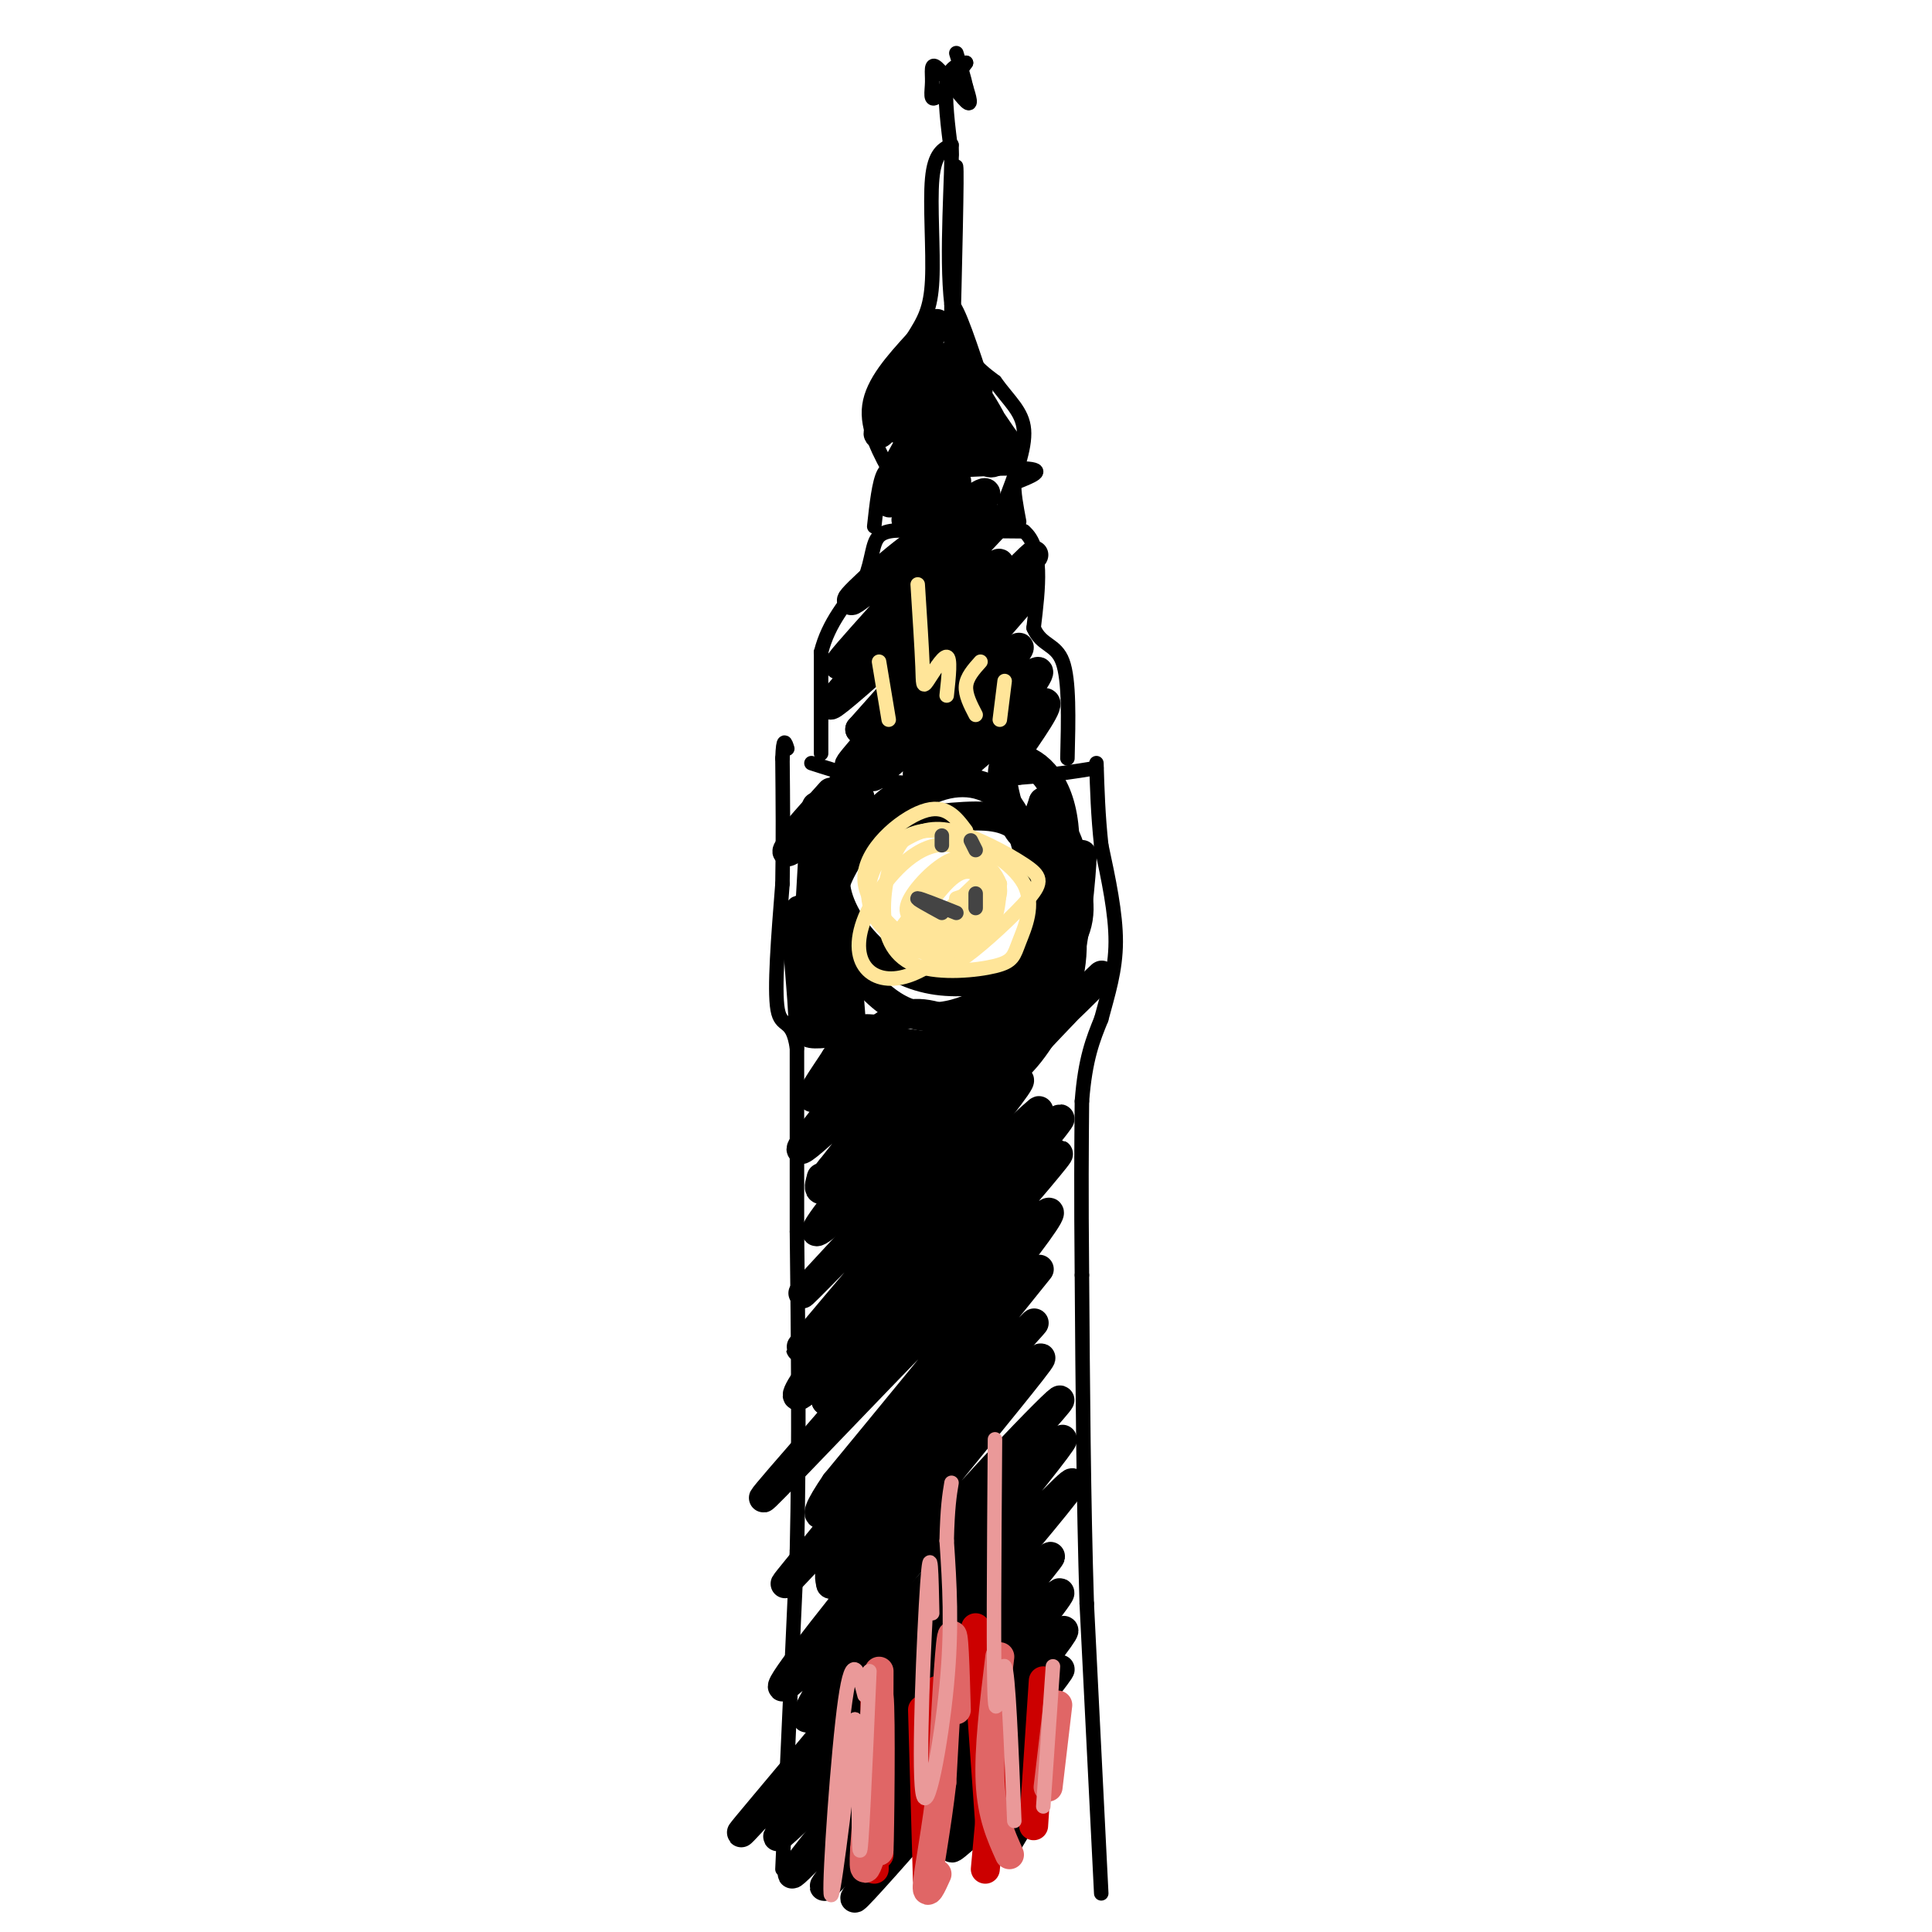 <svg viewBox='0 0 400 400' version='1.1' xmlns='http://www.w3.org/2000/svg' xmlns:xlink='http://www.w3.org/1999/xlink'><g fill='none' stroke='#000000' stroke-width='3' stroke-linecap='round' stroke-linejoin='round'><path d='M162,387c0.000,0.000 3.000,-66.000 3,-66'/><path d='M165,321c0.500,-22.000 0.250,-44.000 0,-66'/><path d='M165,255c0.000,-17.333 0.000,-27.667 0,-38'/><path d='M165,217c-0.933,-6.533 -3.267,-3.867 -4,-8c-0.733,-4.133 0.133,-15.067 1,-26'/><path d='M162,183c0.167,-8.667 0.083,-17.333 0,-26'/><path d='M162,157c0.167,-4.667 0.583,-3.333 1,-2'/><path d='M228,392c0.000,0.000 -3.000,-60.000 -3,-60'/><path d='M225,332c-0.667,-21.333 -0.833,-44.667 -1,-68'/><path d='M224,264c-0.167,-17.333 -0.083,-26.667 0,-36'/><path d='M224,228c0.667,-8.833 2.333,-12.917 4,-17'/><path d='M228,211c1.422,-5.311 2.978,-10.089 3,-16c0.022,-5.911 -1.489,-12.956 -3,-20'/><path d='M228,175c-0.667,-6.167 -0.833,-11.583 -1,-17'/><path d='M168,158c5.417,1.750 10.833,3.500 18,4c7.167,0.500 16.083,-0.250 25,-1'/><path d='M211,161c6.833,-0.500 11.417,-1.250 16,-2'/><path d='M170,156c0.000,0.000 0.000,-21.000 0,-21'/><path d='M170,135c1.500,-6.000 5.250,-10.500 9,-15'/><path d='M179,120c1.711,-4.289 1.489,-7.511 3,-9c1.511,-1.489 4.756,-1.244 8,-1'/><path d='M190,110c5.000,-0.167 13.500,-0.083 22,0'/><path d='M212,110c4.000,3.333 3.000,11.667 2,20'/><path d='M214,130c1.600,3.778 4.600,3.222 6,7c1.400,3.778 1.200,11.889 1,20'/><path d='M181,109c0.500,-4.583 1.000,-9.167 2,-11c1.000,-1.833 2.500,-0.917 4,0'/><path d='M187,98c6.267,-0.356 19.933,-1.244 25,-1c5.067,0.244 1.533,1.622 -2,3'/><path d='M210,100c-0.167,1.833 0.417,4.917 1,8'/><path d='M185,99c-2.833,-5.083 -5.667,-10.167 -5,-15c0.667,-4.833 4.833,-9.417 9,-14'/><path d='M189,70c2.345,-3.714 3.708,-6.000 4,-12c0.292,-6.000 -0.488,-15.714 0,-21c0.488,-5.286 2.244,-6.143 4,-7'/><path d='M197,30c0.222,5.533 -1.222,22.867 0,33c1.222,10.133 5.111,13.067 9,16'/><path d='M206,79c2.911,4.044 5.689,6.156 6,10c0.311,3.844 -1.844,9.422 -4,15'/><path d='M197,32c-0.750,-5.917 -1.500,-11.833 -1,-15c0.500,-3.167 2.250,-3.583 4,-4'/><path d='M200,13c-0.689,1.068 -4.411,5.736 -6,7c-1.589,1.264 -1.044,-0.878 -1,-3c0.044,-2.122 -0.411,-4.225 1,-3c1.411,1.225 4.689,5.779 6,7c1.311,1.221 0.656,-0.889 0,-3'/><path d='M200,18c-0.333,-1.667 -1.167,-4.333 -2,-7'/><path d='M197,47c0.533,-8.844 1.067,-17.689 1,-9c-0.067,8.689 -0.733,34.911 -1,42c-0.267,7.089 -0.133,-4.956 0,-17'/><path d='M197,63c1.167,0.167 4.083,9.083 7,18'/></g>
<g fill='none' stroke='#000000' stroke-width='6' stroke-linecap='round' stroke-linejoin='round'><path d='M192,69c-6.018,9.542 -12.036,19.083 -10,16c2.036,-3.083 12.125,-18.792 12,-18c-0.125,0.792 -10.464,18.083 -12,22c-1.536,3.917 5.732,-5.542 13,-15'/><path d='M195,74c-0.060,-0.153 -6.709,6.965 -9,11c-2.291,4.035 -0.222,4.989 3,2c3.222,-2.989 7.598,-9.920 6,-7c-1.598,2.920 -9.171,15.691 -10,18c-0.829,2.309 5.085,-5.846 11,-14'/><path d='M196,84c3.633,-4.141 7.217,-7.494 5,-4c-2.217,3.494 -10.233,13.833 -10,15c0.233,1.167 8.717,-6.840 10,-7c1.283,-0.160 -4.633,7.526 -5,9c-0.367,1.474 4.817,-3.263 10,-8'/><path d='M206,89c0.737,0.077 -2.421,4.268 -2,6c0.421,1.732 4.421,1.005 3,-4c-1.421,-5.005 -8.263,-14.287 -9,-15c-0.737,-0.713 4.632,7.144 10,15'/><path d='M208,91c0.323,1.701 -3.869,-1.547 -10,1c-6.131,2.547 -14.200,10.889 -14,12c0.200,1.111 8.669,-5.009 10,-5c1.331,0.009 -4.477,6.145 -6,8c-1.523,1.855 1.238,-0.573 4,-3'/><path d='M192,104c2.493,-2.082 6.726,-5.787 6,-4c-0.726,1.787 -6.411,9.067 -5,9c1.411,-0.067 9.918,-7.479 11,-7c1.082,0.479 -5.262,8.851 -9,12c-3.738,3.149 -4.869,1.074 -6,-1'/><path d='M189,113c-5.301,3.683 -15.555,13.389 -12,11c3.555,-2.389 20.919,-16.874 20,-14c-0.919,2.874 -20.120,23.107 -23,27c-2.880,3.893 10.560,-8.553 24,-21'/><path d='M198,116c7.356,-6.786 13.745,-13.252 5,-4c-8.745,9.252 -32.624,34.222 -31,34c1.624,-0.222 28.750,-25.635 34,-29c5.250,-3.365 -11.375,15.317 -28,34'/><path d='M178,151c6.711,-6.080 37.490,-38.279 36,-36c-1.490,2.279 -35.247,39.037 -38,43c-2.753,3.963 25.499,-24.868 34,-33c8.501,-8.132 -2.750,4.434 -14,17'/><path d='M196,142c-7.534,8.794 -19.370,22.279 -14,18c5.370,-4.279 27.944,-26.322 29,-26c1.056,0.322 -19.408,23.010 -21,26c-1.592,2.990 15.688,-13.717 22,-19c6.312,-5.283 1.656,0.859 -3,7'/><path d='M209,148c-4.012,4.738 -12.542,13.083 -11,12c1.542,-1.083 13.155,-11.595 17,-14c3.845,-2.405 -0.077,3.298 -4,9'/><path d='M172,164c-4.000,4.458 -8.000,8.917 -6,7c2.000,-1.917 10.000,-10.208 9,-9c-1.000,1.208 -11.000,11.917 -12,14c-1.000,2.083 7.000,-4.458 15,-11'/><path d='M178,165c-0.667,2.024 -9.833,12.583 -9,13c0.833,0.417 11.667,-9.310 15,-12c3.333,-2.690 -0.833,1.655 -5,6'/><path d='M179,172c-2.384,2.459 -5.845,5.608 -6,10c-0.155,4.392 2.997,10.029 7,14c4.003,3.971 8.858,6.278 14,7c5.142,0.722 10.571,-0.139 16,-1'/><path d='M210,202c4.724,-2.065 8.534,-6.729 9,-12c0.466,-5.271 -2.413,-11.150 -5,-15c-2.587,-3.850 -4.882,-5.671 -10,-6c-5.118,-0.329 -13.059,0.836 -21,2'/><path d='M183,171c-4.557,1.075 -5.448,2.762 -3,1c2.448,-1.762 8.236,-6.974 14,-9c5.764,-2.026 11.504,-0.864 15,4c3.496,4.864 4.748,13.432 6,22'/><path d='M215,189c0.804,5.911 -0.187,9.687 -5,14c-4.813,4.313 -13.450,9.161 -21,7c-7.550,-2.161 -14.014,-11.332 -16,-18c-1.986,-6.668 0.507,-10.834 3,-15'/><path d='M176,177c1.231,-3.101 2.808,-3.353 3,-5c0.192,-1.647 -1.000,-4.689 -3,-1c-2.000,3.689 -4.808,14.109 -6,12c-1.192,-2.109 -0.769,-16.745 -1,-16c-0.231,0.745 -1.115,16.873 -2,33'/><path d='M167,200c0.137,-1.335 1.479,-21.173 2,-19c0.521,2.173 0.222,26.356 1,29c0.778,2.644 2.632,-16.250 4,-16c1.368,0.250 2.248,19.643 3,27c0.752,7.357 1.376,2.679 2,-2'/><path d='M179,219c4.498,1.499 14.742,6.247 22,6c7.258,-0.247 11.531,-5.490 15,-11c3.469,-5.510 6.134,-11.289 6,-19c-0.134,-7.711 -3.067,-17.356 -6,-27'/><path d='M216,168c0.880,-2.314 6.079,5.400 7,14c0.921,8.600 -2.435,18.087 -3,15c-0.565,-3.087 1.661,-18.747 0,-28c-1.661,-9.253 -7.208,-12.099 -10,-12c-2.792,0.099 -2.829,3.142 -2,7c0.829,3.858 2.522,8.531 4,9c1.478,0.469 2.739,-3.265 4,-7'/><path d='M216,166c2.234,2.329 5.820,11.652 7,18c1.180,6.348 -0.044,9.722 -5,16c-4.956,6.278 -13.642,15.459 -15,16c-1.358,0.541 4.612,-7.560 6,-10c1.388,-2.440 -1.806,0.780 -5,4'/><path d='M204,210c-4.000,3.167 -11.500,9.083 -19,15'/><path d='M168,191c-1.380,-2.128 -2.759,-4.255 -3,-1c-0.241,3.255 0.657,11.893 1,17c0.343,5.107 0.131,6.683 2,7c1.869,0.317 5.820,-0.624 7,0c1.180,0.624 -0.410,2.812 -2,5'/><path d='M173,219c-2.223,3.485 -6.781,9.699 -4,8c2.781,-1.699 12.900,-11.311 11,-8c-1.900,3.311 -15.819,19.545 -14,19c1.819,-0.545 19.377,-17.870 23,-20c3.623,-2.130 -6.688,10.935 -17,24'/><path d='M172,242c-2.916,3.713 -1.707,0.995 -2,2c-0.293,1.005 -2.090,5.733 6,-2c8.090,-7.733 26.065,-27.929 22,-23c-4.065,4.929 -30.171,34.981 -29,36c1.171,1.019 29.620,-26.995 36,-36c6.380,-9.005 -9.310,0.997 -25,11'/><path d='M180,230c-4.624,2.043 -3.683,1.651 -4,-2c-0.317,-3.651 -1.893,-10.560 4,-12c5.893,-1.440 19.255,2.589 27,2c7.745,-0.589 9.872,-5.794 12,-11'/><path d='M219,207c3.052,-9.717 4.682,-28.509 5,-30c0.318,-1.491 -0.677,14.319 -3,23c-2.323,8.681 -5.973,10.234 -8,12c-2.027,1.766 -2.430,3.745 -6,3c-3.570,-0.745 -10.306,-4.213 -15,-5c-4.694,-0.787 -7.347,1.106 -10,3'/><path d='M182,213c-2.397,0.241 -3.388,-0.656 -3,1c0.388,1.656 2.156,5.867 11,3c8.844,-2.867 24.766,-12.810 21,-6c-3.766,6.810 -27.219,30.374 -29,33c-1.781,2.626 18.109,-15.687 38,-34'/><path d='M220,210c8.801,-8.342 11.805,-12.198 2,-2c-9.805,10.198 -32.417,34.448 -45,48c-12.583,13.552 -15.136,16.406 -3,4c12.136,-12.406 38.960,-40.071 37,-36c-1.960,4.071 -32.703,39.877 -42,51c-9.297,11.123 2.851,-2.439 15,-16'/><path d='M184,259c10.571,-10.238 29.498,-27.835 31,-29c1.502,-1.165 -14.422,14.100 -29,31c-14.578,16.900 -27.809,35.435 -17,25c10.809,-10.435 45.660,-49.838 50,-54c4.340,-4.162 -21.830,26.919 -48,58'/><path d='M171,290c6.084,-5.659 45.293,-48.806 48,-51c2.707,-2.194 -31.089,36.567 -48,56c-16.911,19.433 -16.938,19.540 -2,4c14.938,-15.540 44.839,-46.726 48,-48c3.161,-1.274 -20.420,27.363 -44,56'/><path d='M173,307c-7.104,10.382 -2.865,8.336 10,-6c12.865,-14.336 34.357,-40.963 32,-38c-2.357,2.963 -28.562,35.515 -42,52c-13.438,16.485 -14.107,16.903 -1,3c13.107,-13.903 39.990,-42.128 42,-44c2.010,-1.872 -20.854,22.608 -32,36c-11.146,13.392 -10.573,15.696 -10,18'/><path d='M172,328c12.358,-12.659 48.252,-53.306 43,-46c-5.252,7.306 -51.650,62.565 -53,67c-1.350,4.435 42.350,-41.956 54,-55c11.650,-13.044 -8.748,7.257 -23,24c-14.252,16.743 -22.358,29.926 -25,35c-2.642,5.074 0.179,2.037 3,-1'/><path d='M171,352c14.383,-15.877 48.839,-55.071 49,-54c0.161,1.071 -33.974,42.407 -52,64c-18.026,21.593 -19.943,23.443 -2,4c17.943,-19.443 55.748,-60.181 56,-59c0.252,1.181 -37.047,44.279 -52,62c-14.953,17.721 -7.558,10.063 -4,7c3.558,-3.063 3.279,-1.532 3,0'/><path d='M169,376c15.658,-17.151 53.303,-60.029 48,-53c-5.303,7.029 -53.556,63.967 -53,65c0.556,1.033 49.919,-53.837 55,-58c5.081,-4.163 -34.120,42.382 -45,56c-10.880,13.618 6.560,-5.691 24,-25'/><path d='M198,361c11.556,-12.496 28.447,-31.236 20,-20c-8.447,11.236 -42.233,52.447 -41,52c1.233,-0.447 37.485,-42.553 42,-47c4.515,-4.447 -22.708,28.764 -27,35c-4.292,6.236 14.345,-14.504 20,-20c5.655,-5.496 -1.673,4.252 -9,14'/><path d='M203,375c-3.536,4.667 -7.875,9.333 -5,7c2.875,-2.333 12.964,-11.667 16,-13c3.036,-1.333 -0.982,5.333 -5,12'/></g>
<g fill='none' stroke='#cc0000' stroke-width='6' stroke-linecap='round' stroke-linejoin='round'><path d='M192,389c0.000,0.000 -1.000,-35.000 -1,-35'/><path d='M192,379c0.000,0.000 2.000,-29.000 2,-29'/><path d='M202,337c0.000,0.000 3.000,42.000 3,42'/><path d='M207,354c0.000,0.000 -3.000,33.000 -3,33'/><path d='M181,348c0.000,0.000 1.000,36.000 1,36'/><path d='M180,375c0.417,-6.000 0.833,-12.000 1,-10c0.167,2.000 0.083,12.000 0,22'/><path d='M216,348c0.000,0.000 -2.000,30.000 -2,30'/></g>
<g fill='none' stroke='#e06666' stroke-width='6' stroke-linecap='round' stroke-linejoin='round'><path d='M182,346c-0.067,19.889 -0.133,39.778 0,37c0.133,-2.778 0.467,-28.222 0,-32c-0.467,-3.778 -1.733,14.111 -3,32'/><path d='M179,383c-0.333,5.667 0.333,3.833 1,2'/><path d='M198,354c-0.250,-8.750 -0.500,-17.500 -1,-15c-0.500,2.500 -1.250,16.250 -2,30'/><path d='M195,369c-1.067,9.422 -2.733,17.978 -3,21c-0.267,3.022 0.867,0.511 2,-2'/><path d='M207,343c-1.167,9.583 -2.333,19.167 -2,26c0.333,6.833 2.167,10.917 4,15'/><path d='M219,353c0.000,0.000 -2.000,17.000 -2,17'/></g>
<g fill='none' stroke='#ea9999' stroke-width='3' stroke-linecap='round' stroke-linejoin='round'><path d='M179,351c-1.244,-4.822 -2.489,-9.644 -4,1c-1.511,10.644 -3.289,36.756 -3,40c0.289,3.244 2.644,-16.378 5,-36'/><path d='M177,356c0.911,2.044 0.689,25.156 1,27c0.311,1.844 1.156,-17.578 2,-37'/><path d='M193,334c-0.161,-7.875 -0.321,-15.750 -1,-6c-0.679,9.750 -1.875,37.125 -1,43c0.875,5.875 3.821,-9.750 5,-22c1.179,-12.250 0.589,-21.125 0,-30'/><path d='M196,319c0.167,-7.000 0.583,-9.500 1,-12'/><path d='M206,298c-0.178,24.289 -0.356,48.578 0,54c0.356,5.422 1.244,-8.022 2,-7c0.756,1.022 1.378,16.511 2,32'/><path d='M218,345c0.000,0.000 -2.000,29.000 -2,29'/></g>
<g fill='none' stroke='#ffe599' stroke-width='3' stroke-linecap='round' stroke-linejoin='round'><path d='M200,172c-2.127,-2.852 -4.254,-5.704 -9,-4c-4.746,1.704 -12.111,7.966 -12,14c0.111,6.034 7.698,11.842 12,15c4.302,3.158 5.318,3.667 9,1c3.682,-2.667 10.028,-8.509 13,-12c2.972,-3.491 2.569,-4.632 -1,-7c-3.569,-2.368 -10.306,-5.962 -15,-7c-4.694,-1.038 -7.347,0.481 -10,2'/><path d='M187,174c-2.635,3.050 -4.221,9.675 -4,15c0.221,5.325 2.250,9.349 7,11c4.750,1.651 12.222,0.930 16,0c3.778,-0.930 3.862,-2.069 5,-5c1.138,-2.931 3.330,-7.653 1,-12c-2.330,-4.347 -9.183,-8.320 -14,-10c-4.817,-1.680 -7.599,-1.066 -10,0c-2.401,1.066 -4.419,2.584 -6,5c-1.581,2.416 -2.723,5.730 -2,9c0.723,3.270 3.310,6.496 8,8c4.690,1.504 11.483,1.287 15,-1c3.517,-2.287 3.759,-6.643 4,-11'/><path d='M207,183c-1.520,-4.123 -7.319,-8.931 -13,-8c-5.681,0.931 -11.245,7.601 -14,13c-2.755,5.399 -2.701,9.525 -1,12c1.701,2.475 5.049,3.297 9,2c3.951,-1.297 8.504,-4.715 12,-9c3.496,-4.285 5.935,-9.437 5,-12c-0.935,-2.563 -5.245,-2.537 -9,0c-3.755,2.537 -6.957,7.587 -8,11c-1.043,3.413 0.073,5.191 3,5c2.927,-0.191 7.666,-2.349 11,-5c3.334,-2.651 5.265,-5.793 5,-8c-0.265,-2.207 -2.725,-3.479 -5,-4c-2.275,-0.521 -4.364,-0.292 -7,2c-2.636,2.292 -5.818,6.646 -9,11'/><path d='M186,193c-0.428,2.499 3.003,3.246 7,1c3.997,-2.246 8.560,-7.486 8,-8c-0.560,-0.514 -6.243,3.697 -8,6c-1.757,2.303 0.412,2.697 3,1c2.588,-1.697 5.597,-5.485 6,-7c0.403,-1.515 -1.798,-0.758 -4,0'/><path d='M190,121c0.429,6.649 0.857,13.298 1,17c0.143,3.702 0.000,4.458 1,3c1.000,-1.458 3.143,-5.131 4,-5c0.857,0.131 0.429,4.065 0,8'/><path d='M203,137c-1.417,1.583 -2.833,3.167 -3,5c-0.167,1.833 0.917,3.917 2,6'/><path d='M182,137c0.000,0.000 2.000,12.000 2,12'/><path d='M208,141c0.000,0.000 -1.000,8.000 -1,8'/><path d='M202,190c-2.924,-0.107 -5.848,-0.215 -8,1c-2.152,1.215 -3.531,3.751 -2,5c1.531,1.249 5.973,1.209 9,0c3.027,-1.209 4.638,-3.586 5,-6c0.362,-2.414 -0.524,-4.863 -2,-7c-1.476,-2.137 -3.543,-3.961 -7,-1c-3.457,2.961 -8.304,10.708 -7,11c1.304,0.292 8.758,-6.869 12,-10c3.242,-3.131 2.271,-2.231 1,-3c-1.271,-0.769 -2.842,-3.207 -6,-2c-3.158,1.207 -7.902,6.059 -9,9c-1.098,2.941 1.451,3.970 4,5'/></g>
<g fill='none' stroke='#444444' stroke-width='3' stroke-linecap='round' stroke-linejoin='round'><path d='M195,189c-2.750,-1.500 -5.500,-3.000 -5,-3c0.500,0.000 4.250,1.500 8,3'/><path d='M202,188c0.000,-1.500 0.000,-3.000 0,-3c0.000,0.000 0.000,1.500 0,3'/><path d='M195,173c0.000,0.000 0.000,2.000 0,2'/><path d='M201,174c0.000,0.000 1.000,2.000 1,2'/></g>
</svg>